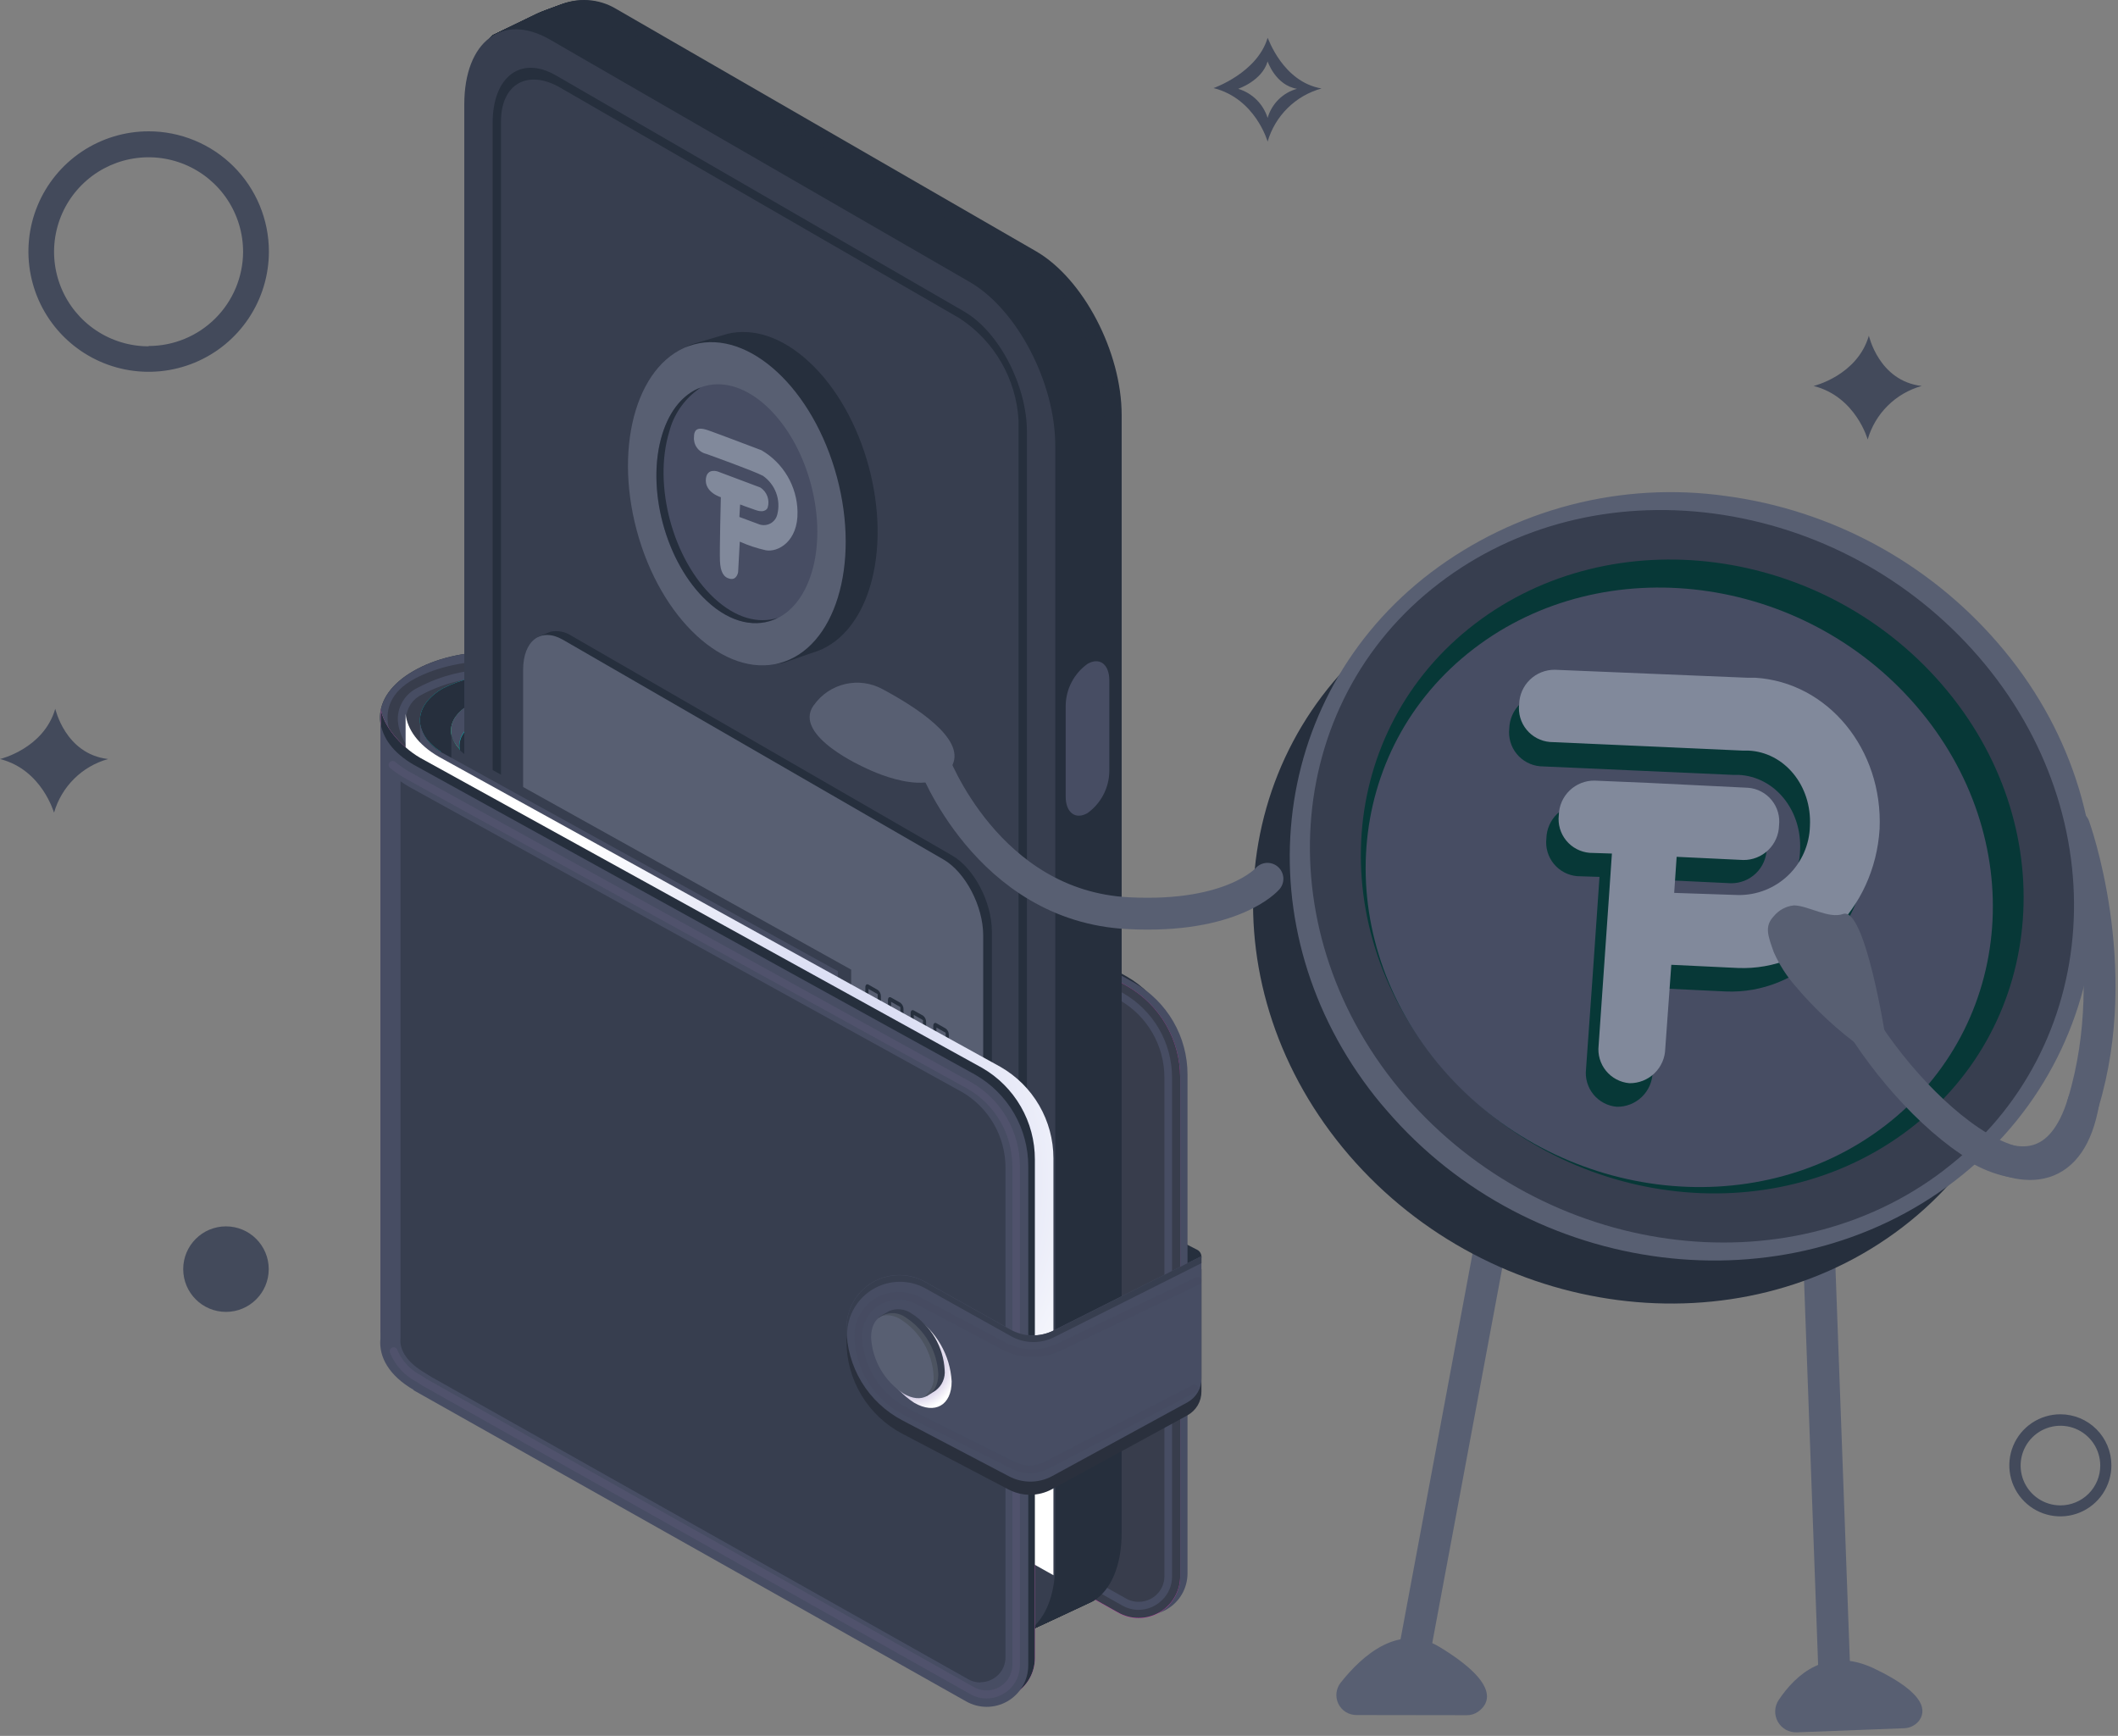 <svg width="266" height="218" viewBox="0 0 266 218" fill="none" xmlns="http://www.w3.org/2000/svg">
<rect x="0" y="0" width="266" height="218" fill="#808080" stroke="none"/>
<path d="M150.32 156.932L147.43 155.462L147.52 160.462L150.39 158.702C150.548 158.611 150.679 158.478 150.767 158.318C150.855 158.159 150.898 157.978 150.89 157.796C150.883 157.613 150.826 157.436 150.726 157.284C150.625 157.132 150.485 157.01 150.32 156.932Z" fill="#262F3D"/>
<path d="M72.31 84.292C66.65 81.032 57.51 81.012 51.89 84.292C46.46 87.422 46.36 92.442 51.47 95.722L72.31 163.052L140.31 201.292C141.104 201.75 142.004 201.991 142.92 201.991C143.836 201.991 144.736 201.75 145.53 201.292C146.323 200.834 146.982 200.175 147.44 199.381C147.899 198.588 148.14 197.688 148.14 196.772V134.112C148.138 131.781 147.522 129.492 146.355 127.475C145.188 125.458 143.51 123.784 141.49 122.622L72.31 84.292Z" fill="#262F3D"/>
<path style="mix-blend-mode:color-dodge" d="M81.11 158.182L77.78 156.182C77.525 156.038 77.284 155.871 77.06 155.682V93.192L140.06 127.792C141.026 128.352 141.828 129.155 142.386 130.122C142.944 131.089 143.238 132.185 143.24 133.302V193.032L81.11 158.182Z" fill="url(#paint0_radial_2584_14004)"/>
<path d="M72.31 84.292C66.65 81.032 57.51 81.012 51.89 84.292C46.46 87.422 46.36 92.442 51.47 95.722L72.31 163.052L141.31 202.112C142.103 202.569 143.002 202.811 143.917 202.811C144.833 202.811 145.732 202.571 146.525 202.114C147.319 201.657 147.978 201 148.437 200.208C148.896 199.416 149.138 198.517 149.14 197.602V134.932C149.14 132.601 148.525 130.311 147.358 128.294C146.19 126.276 144.511 124.603 142.49 123.442L72.31 84.292Z" fill="#474D63"/>
<path d="M72.38 85.512C66.72 82.252 57.59 82.232 51.97 85.512C46.53 88.642 48.97 95.432 54.08 98.712L72.39 164.272L140.39 202.512C141.183 202.97 142.083 203.211 143 203.211C143.916 203.211 144.816 202.97 145.609 202.512C146.403 202.054 147.062 201.395 147.52 200.602C147.978 199.808 148.22 198.908 148.22 197.992V135.332C148.22 133.001 147.605 130.711 146.438 128.694C145.27 126.677 143.591 125.003 141.57 123.842L72.38 85.512Z" fill="#CF38AC"/>
<path d="M72.38 85.512C66.72 82.252 57.74 82.182 52.03 85.262C45.88 88.592 49.11 94.852 54.22 98.132L72.39 164.242L140.39 202.482C141.183 202.94 142.083 203.181 143 203.181C143.916 203.181 144.816 202.94 145.61 202.482C146.403 202.024 147.062 201.365 147.52 200.572C147.978 199.778 148.22 198.878 148.22 197.962V135.332C148.22 133.001 147.605 130.711 146.438 128.694C145.27 126.677 143.591 125.003 141.57 123.842L72.38 85.512Z" fill="#383D4C"/>
<path d="M143 202.172C142.262 202.172 141.536 201.976 140.9 201.602L73.44 163.662C73.381 163.631 73.33 163.589 73.288 163.537C73.247 163.485 73.217 163.426 73.2 163.362L55.1 97.492L54.77 97.272C51.84 95.392 49.9 92.512 49.96 90.122C49.998 89.325 50.252 88.554 50.697 87.891C51.141 87.228 51.757 86.7 52.48 86.362C55.44 84.783 58.756 83.995 62.11 84.072C65.509 83.999 68.87 84.801 71.87 86.402L141.08 124.742C142.94 125.814 144.486 127.357 145.56 129.216C146.635 131.075 147.2 133.185 147.2 135.332V197.972C147.203 198.533 147.091 199.089 146.871 199.605C146.651 200.121 146.327 200.586 145.92 200.972C145.138 201.734 144.092 202.164 143 202.172ZM74.1 162.902L141.39 200.732C141.995 201.081 142.697 201.224 143.391 201.141C144.085 201.058 144.734 200.753 145.24 200.272C145.554 199.976 145.804 199.62 145.976 199.225C146.148 198.829 146.238 198.403 146.24 197.972V135.332C146.24 133.359 145.721 131.421 144.734 129.713C143.748 128.005 142.329 126.587 140.62 125.602L71.41 87.262C68.559 85.748 65.367 84.994 62.14 85.072C58.959 84.995 55.812 85.735 53 87.222C52.436 87.485 51.953 87.895 51.601 88.409C51.249 88.922 51.042 89.521 51 90.142C51 92.202 52.71 94.732 55.36 96.442L55.85 96.752C55.95 96.823 56.023 96.925 56.06 97.042L74.1 162.902Z" fill="#474D63"/>
<path d="M128.19 119.192L69.77 86.442C67.579 85.33 65.157 84.75 62.7 84.75C60.243 84.75 57.821 85.33 55.63 86.442C51.87 88.612 51.79 92.092 55.33 94.362L69.77 139.442L123.63 170.012L128.19 119.192Z" fill="url(#paint1_linear_2584_14004)"/>
<path d="M94.18 100.272L69.77 86.442C67.579 85.33 65.157 84.75 62.7 84.75C60.243 84.75 57.821 85.33 55.63 86.442C51.87 88.612 51.79 92.092 55.33 94.362L69.77 139.442L94.2 153.652L94.18 100.272Z" fill="#262F3D"/>
<path d="M129.4 121.912L70.46 88.482C68.682 87.582 66.718 87.113 64.725 87.113C62.732 87.113 60.768 87.582 58.99 88.482C55.93 90.242 55.87 93.072 58.74 94.912L70.46 130.672L129.23 163.742L129.4 121.912Z" fill="url(#paint2_linear_2584_14004)"/>
<path d="M96.55 103.442L70.46 88.442C68.682 87.542 66.718 87.073 64.725 87.073C62.732 87.073 60.768 87.542 58.99 88.442C55.93 90.202 55.87 93.032 58.74 94.872L70.46 130.632L96.55 145.902V103.442Z" fill="#474D63"/>
<path d="M134.77 126.972L71.15 90.472C69.416 89.591 67.499 89.133 65.555 89.133C63.611 89.133 61.694 89.591 59.96 90.472C56.96 92.192 56.96 94.952 59.72 96.752L71.16 131.642L134.6 167.792L134.77 126.972Z" fill="url(#paint3_linear_2584_14004)"/>
<path d="M96.64 105.112L71.17 90.512C69.436 89.632 67.519 89.173 65.575 89.173C63.631 89.173 61.714 89.632 59.98 90.512C56.98 92.232 56.98 94.992 59.74 96.792L71.18 131.682L96.64 146.582V105.112Z" fill="#262F3D"/>
<path d="M126.77 202.112L74.07 171.692C68.13 168.262 63.31 159.052 63.31 151.122V10.732C63.31 6.732 60 5.812 62 4.362C62.08 4.312 70.05 0.742 70.13 0.702C71.287 0.175 72.555 -0.061 73.823 0.014C75.092 0.089 76.323 0.472 77.41 1.132L130.11 31.552C136.05 34.982 140.87 44.192 140.87 52.122V192.462C140.87 196.672 139.51 199.672 137.35 201.052C137.22 201.132 128.3 205.252 128.16 205.302C126.27 205.942 129.4 203.562 126.77 202.112Z" fill="#262F3D"/>
<path d="M126.77 202.112L74.07 171.692C68.13 168.262 63.31 159.052 63.31 151.122V10.732C63.31 6.732 60 5.812 62 4.362C62.08 4.312 69.92 0.782 70 0.752C71.155 0.221 72.423 -0.019 73.692 0.055C74.962 0.128 76.194 0.511 77.28 1.172L129.98 31.602C135.92 35.032 140.74 44.242 140.74 52.172V192.512C140.74 196.722 139.38 199.722 137.22 201.092C137.09 201.182 128.3 205.252 128.16 205.302C126.27 205.942 129.4 203.562 126.77 202.112Z" fill="#262F3D"/>
<path d="M126.77 202.112L74.07 171.692C68.13 168.262 63.31 159.052 63.31 151.122V10.732C63.31 6.732 60 5.812 62 4.362C62.08 4.312 69.79 0.832 69.87 0.802C71.025 0.271 72.293 0.031 73.562 0.105C74.832 0.178 76.064 0.561 77.15 1.222L129.85 31.652C135.79 35.082 140.61 44.292 140.61 52.212V192.552C140.61 196.772 139.25 199.772 137.09 201.142C136.96 201.222 128.3 205.252 128.16 205.302C126.27 205.942 129.4 203.562 126.77 202.112Z" fill="#262F3D"/>
<path d="M126.77 202.112L74.07 171.692C68.13 168.262 63.31 159.052 63.31 151.122V10.732C63.31 6.732 60 5.812 62 4.362C62.08 4.312 69.66 0.882 69.74 0.852C70.895 0.321 72.163 0.082 73.432 0.155C74.702 0.228 75.934 0.612 77.02 1.272L129.77 31.702C135.71 35.132 140.53 44.342 140.53 52.262V192.602C140.53 196.812 139.17 199.822 137.01 201.192C136.88 201.272 128.35 205.252 128.21 205.302C126.27 205.942 129.4 203.562 126.77 202.112Z" fill="#262F3D"/>
<path d="M126.77 202.112L74.07 171.692C68.13 168.262 63.31 159.052 63.31 151.122V10.732C63.31 6.732 60 5.812 62 4.362C62.08 4.312 69.53 0.932 69.61 0.902C70.765 0.371 72.033 0.132 73.302 0.205C74.572 0.278 75.804 0.662 76.89 1.322L129.59 31.742C135.53 35.182 140.35 44.382 140.35 52.312V192.652C140.35 196.862 138.99 199.862 136.83 201.242C136.7 201.322 128.3 205.242 128.16 205.302C126.27 205.942 129.4 203.562 126.77 202.112Z" fill="#262F3D"/>
<path d="M126.77 202.112L74.07 171.692C68.13 168.262 63.31 159.052 63.31 151.122V10.732C63.31 6.732 60 5.812 62 4.362C62.08 4.312 69.4 0.982 69.48 0.942C70.637 0.415 71.905 0.179 73.174 0.254C74.442 0.329 75.674 0.712 76.76 1.372L129.46 31.792C135.4 35.222 140.22 44.432 140.22 52.362V192.702C140.22 196.912 138.86 199.912 136.7 201.292C136.57 201.372 128.3 205.292 128.16 205.292C126.27 205.942 129.4 203.562 126.77 202.112Z" fill="#262F3D"/>
<path d="M126.77 202.112L74.07 171.692C68.13 168.262 63.31 159.052 63.31 151.122V10.732C63.31 6.732 60 5.812 62 4.362C62.08 4.312 69.27 1.032 69.35 0.992C70.506 0.462 71.774 0.225 73.044 0.3C74.313 0.375 75.544 0.76 76.63 1.422L129.33 31.842C135.27 35.272 140.09 44.482 140.09 52.412V192.752C140.09 196.962 138.73 199.962 136.57 201.342C136.44 201.422 128.3 205.252 128.16 205.342C126.27 205.942 129.4 203.562 126.77 202.112Z" fill="#262F3D"/>
<path d="M126.77 202.112L74.07 171.692C68.13 168.262 63.31 159.052 63.31 151.122V10.732C63.31 6.732 60 5.812 62 4.362C62.08 4.312 69.14 1.072 69.22 1.042C70.375 0.511 71.643 0.271 72.912 0.345C74.182 0.418 75.414 0.801 76.5 1.462L129.2 31.892C135.14 35.322 139.96 44.532 139.96 52.452V192.802C139.96 197.012 138.6 200.012 136.44 201.382C136.31 201.462 128.3 205.252 128.16 205.302C126.27 205.942 129.4 203.562 126.77 202.112Z" fill="#262F3D"/>
<path d="M126.77 202.112L74.07 171.692C68.13 168.262 63.31 159.052 63.31 151.122V10.732C63.31 6.732 60 5.812 62 4.362C62.08 4.312 69 1.122 69.09 1.092C70.245 0.561 71.513 0.322 72.782 0.395C74.052 0.468 75.284 0.852 76.37 1.512L129.07 31.942C135.01 35.372 139.83 44.582 139.83 52.502V192.842C139.83 197.052 138.47 200.062 136.31 201.432C136.18 201.512 128.31 205.252 128.16 205.302C126.27 205.942 129.4 203.562 126.77 202.112Z" fill="#262F3D"/>
<path d="M126.77 202.112L74.07 171.692C68.13 168.262 63.31 159.052 63.31 151.122V10.732C63.31 6.732 60 5.812 62 4.362C62.08 4.312 68.88 1.172 69 1.142C70.155 0.611 71.423 0.372 72.692 0.445C73.962 0.518 75.194 0.902 76.28 1.562L128.98 31.992C134.92 35.422 139.74 44.622 139.74 52.552V192.892C139.74 197.102 138.38 200.112 136.22 201.482C136.09 201.562 128.34 205.252 128.22 205.302C126.27 205.942 129.4 203.562 126.77 202.112Z" fill="#262F3D"/>
<path d="M126.77 202.112L74.07 171.692C68.13 168.262 63.31 159.052 63.31 151.122V10.732C63.31 6.732 60 5.812 62 4.362C62.08 4.312 68.75 1.222 68.83 1.182C69.987 0.655 71.255 0.419 72.523 0.494C73.792 0.568 75.023 0.952 76.11 1.612L128.81 32.032C134.76 35.472 139.57 44.672 139.57 52.602V192.942C139.57 197.152 138.21 200.152 136.05 201.532C135.92 201.612 128.3 205.252 128.16 205.302C126.27 205.942 129.4 203.562 126.77 202.112Z" fill="#262F3D"/>
<path d="M126.77 202.112L74.07 171.692C68.13 168.262 63.31 159.052 63.31 151.122V10.732C63.31 6.732 60 5.812 62 4.362C62.08 4.312 68.62 1.272 68.71 1.232C69.864 0.702 71.131 0.465 72.399 0.54C73.666 0.615 74.896 1 75.98 1.662L128.71 32.112C134.66 35.542 139.47 44.752 139.47 52.682V192.992C139.47 197.202 138.11 200.202 135.95 201.582C135.82 201.662 128.33 205.252 128.19 205.302C126.27 205.942 129.4 203.562 126.77 202.112Z" fill="#262F3D"/>
<path d="M126.77 202.112L74.07 171.692C68.13 168.262 63.31 159.052 63.31 151.122V10.732C63.31 6.732 60 5.812 62 4.362C62.08 4.312 68.49 1.312 68.58 1.282C69.734 0.751 71 0.511 72.267 0.585C73.535 0.658 74.766 1.042 75.85 1.702L128.58 32.112C134.53 35.542 139.34 44.752 139.34 52.672V193.042C139.34 197.252 137.98 200.252 135.82 201.622C135.69 201.712 128.33 205.252 128.19 205.302C126.27 205.942 129.4 203.562 126.77 202.112Z" fill="#262F3D"/>
<path d="M126.77 202.112L74.07 171.692C68.13 168.262 63.31 159.052 63.31 151.122V10.732C63.31 6.732 60 5.812 62 4.362C62.08 4.312 68.36 1.362 68.45 1.362C69.604 0.831 70.87 0.592 72.138 0.665C73.405 0.738 74.635 1.122 75.72 1.782L128.42 32.212C134.37 35.642 139.18 44.852 139.18 52.772V193.112C139.18 197.332 137.82 200.332 135.66 201.702C135.53 201.782 128.3 205.282 128.16 205.332C126.27 205.942 129.4 203.562 126.77 202.112Z" fill="#262F3D"/>
<path d="M126.77 202.112L74.07 171.692C68.13 168.262 63.31 159.052 63.31 151.122V10.732C63.31 6.732 60 5.812 62 4.362C62.08 4.312 68.23 1.412 68.32 1.362C69.474 0.831 70.74 0.592 72.007 0.665C73.275 0.738 74.505 1.122 75.59 1.782L128.29 32.212C134.24 35.642 139.05 44.852 139.05 52.772V193.112C139.05 197.322 137.69 200.332 135.53 201.702C135.4 201.782 128.3 205.232 128.16 205.282C126.27 205.942 129.4 203.562 126.77 202.112Z" fill="#262F3D"/>
<path d="M126.77 202.112L74.07 171.692C68.13 168.262 63.31 159.052 63.31 151.122V10.732C63.31 6.732 60 5.812 62 4.362C62.08 4.312 68.1 1.462 68.19 1.422C69.345 0.895 70.611 0.659 71.879 0.734C73.146 0.808 74.375 1.192 75.46 1.852L128.16 32.272C134.11 35.712 138.92 44.912 138.92 52.842V193.182C138.92 197.392 137.56 200.392 135.4 201.772C135.27 201.852 128.3 205.252 128.16 205.302C126.27 205.942 129.4 203.562 126.77 202.112Z" fill="#262F3D"/>
<path d="M126.77 202.112L74.07 171.692C68.13 168.262 63.31 159.052 63.31 151.122V10.732C63.31 6.732 60 5.812 62 4.362C62.08 4.312 68 1.512 68.06 1.472C69.215 0.945 70.481 0.709 71.749 0.784C73.016 0.859 74.245 1.242 75.33 1.902L128.03 32.322C133.98 35.752 138.79 44.962 138.79 52.892V193.232C138.79 197.442 137.43 200.442 135.27 201.822C135.14 201.902 128.27 205.252 128.16 205.302C126.27 205.942 129.4 203.562 126.77 202.112Z" fill="#262F3D"/>
<path d="M126.77 202.112L74.07 171.692C68.13 168.262 63.31 159.052 63.31 151.122V10.732C63.31 6.732 60 5.812 62 4.362C62.08 4.312 67.84 1.552 67.93 1.522C69.084 0.99 70.351 0.75 71.619 0.825C72.887 0.9 74.117 1.287 75.2 1.952L127.9 32.372C133.85 35.802 138.66 45.012 138.66 52.942V193.282C138.66 197.492 137.3 200.492 135.14 201.862C135.01 201.952 128.3 205.252 128.14 205.302C126.27 205.942 129.4 203.562 126.77 202.112Z" fill="#262F3D"/>
<path d="M126.77 202.112L74.07 171.692C68.13 168.262 63.31 159.052 63.31 151.122V10.732C63.31 6.732 60 5.812 62 4.362C62.08 4.312 67.71 1.602 67.8 1.572C68.954 1.041 70.22 0.801 71.487 0.875C72.755 0.948 73.986 1.332 75.07 1.992L127.77 32.422C133.77 35.852 138.53 45.062 138.53 52.982V193.332C138.53 197.542 137.17 200.542 135.01 201.912C134.88 201.992 128.3 205.252 128.16 205.302C126.27 205.942 129.4 203.562 126.77 202.112Z" fill="#262F3D"/>
<path d="M126.77 202.112L74.07 171.692C68.13 168.262 63.31 159.052 63.31 151.122V10.732C63.31 6.732 60 5.812 62 4.362C62.08 4.312 67.58 1.652 67.67 1.622C68.824 1.091 70.09 0.852 71.358 0.925C72.625 0.998 73.856 1.382 74.94 2.042L127.64 32.472C133.64 35.902 138.4 45.112 138.4 53.032V193.372C138.4 197.582 137.04 200.592 134.88 201.962C134.75 202.042 128.3 205.252 128.16 205.302C126.27 205.942 129.4 203.562 126.77 202.112Z" fill="#262F3D"/>
<path d="M126.77 202.112L74.07 171.692C68.13 168.262 63.31 159.052 63.31 151.122V10.732C63.31 6.732 60 5.812 62 4.362C62.08 4.312 67.45 1.702 67.54 1.672C68.694 1.141 69.96 0.901 71.228 0.975C72.495 1.048 73.725 1.431 74.81 2.092L127.51 32.512C133.51 35.952 138.27 45.152 138.27 53.082V193.422C138.27 197.632 136.91 200.632 134.75 202.012C134.62 202.092 128.3 205.252 128.16 205.302C126.27 205.942 129.4 203.562 126.77 202.112Z" fill="#262F3D"/>
<path d="M126.77 202.112L74.07 171.692C68.13 168.262 63.31 159.052 63.31 151.122V10.732C63.31 6.732 60 5.812 62 4.362C62.08 4.312 67.32 1.752 67.41 1.712C68.565 1.185 69.831 0.949 71.099 1.024C72.366 1.099 73.595 1.482 74.68 2.142L127.38 32.562C133.33 36.002 138.15 45.202 138.15 53.132V193.472C138.15 197.682 136.78 200.682 134.62 202.062C134.49 202.142 128.3 205.252 128.16 205.302C126.27 205.942 129.4 203.562 126.77 202.112Z" fill="#262F3D"/>
<path d="M121.77 204.442L69.07 174.022C63.13 170.592 58.31 161.382 58.31 153.452V13.112C58.31 5.182 63.13 1.542 69.07 4.972L121.77 35.402C127.72 38.832 132.53 48.042 132.53 55.962V196.312C132.53 204.232 127.77 207.872 121.77 204.442Z" fill="#373E4F"/>
<path d="M126.04 204.672C124.714 204.621 123.425 204.225 122.3 203.522L69.61 173.112C63.97 169.862 59.38 161.052 59.38 153.472V13.112C59.38 8.032 61.51 4.752 64.8 4.752C66.126 4.797 67.417 5.194 68.54 5.902L121.24 36.322C126.88 39.582 131.47 48.392 131.47 55.962V196.312C131.47 201.392 129.34 204.672 126.04 204.672Z" fill="#373E4F"/>
<path d="M61.87 155.242V15.442C61.87 9.622 65.41 6.952 69.77 9.442L121.07 39.112C125.43 41.622 128.97 48.382 128.97 54.202V194.002C128.97 199.812 125.43 202.492 121.07 200.002L69.77 170.332C65.41 167.812 61.87 161.112 61.87 155.242Z" fill="#262F3D"/>
<path d="M70.37 11.012C66.26 8.642 62.92 10.542 62.92 15.262V156.632C63.065 159.207 63.815 161.712 65.109 163.943C66.403 166.174 68.206 168.068 70.37 169.472L120.48 198.402C124.59 200.782 127.92 198.882 127.92 194.162V52.782C127.776 50.209 127.027 47.706 125.734 45.477C124.441 43.248 122.641 41.355 120.48 39.952L70.37 11.012Z" fill="#373E4F"/>
<path d="M136.58 102.112C135.07 102.982 133.84 102.052 133.84 100.042V88.602C133.855 87.576 134.111 86.569 134.587 85.661C135.063 84.752 135.746 83.968 136.58 83.372C138.09 82.492 139.32 83.422 139.32 85.442V96.862C139.305 97.89 139.05 98.901 138.574 99.812C138.098 100.724 137.415 101.512 136.58 102.112Z" fill="#474D63"/>
<path d="M109.24 73.762C107.87 78.222 105.24 81.012 102.15 81.942C102.06 81.942 98.66 83.172 98.56 83.192C95.36 84.032 98.14 81.122 94.66 77.892C87.66 71.392 84.25 58.722 87.05 49.592C88.44 45.072 84.05 44.032 87.2 43.142L91.33 41.932C94.51 41.152 98.19 42.262 101.63 45.462C108.64 51.962 112.04 64.632 109.24 73.762Z" fill="#262F3D"/>
<path d="M97.927 83.271C104.865 81.403 108.077 70.931 105.102 59.881C102.127 48.831 94.091 41.388 87.152 43.256C80.214 45.124 77.002 55.596 79.977 66.646C82.952 77.696 90.989 85.139 97.927 83.271Z" fill="#585F72"/>
<path d="M96.523 78.057C101.653 76.675 104.028 68.932 101.829 60.762C99.629 52.592 93.686 47.089 88.556 48.471C83.426 49.852 81.05 57.595 83.25 65.765C85.45 73.935 91.392 79.438 96.523 78.057Z" fill="#474D63"/>
<path d="M89.69 75.112C84.51 70.302 81.99 60.932 84.06 54.182C84.601 52.122 85.82 50.304 87.52 49.022L87.98 48.672C85.87 49.472 84.12 51.462 83.17 54.562C81.09 61.312 83.61 70.682 88.79 75.482C91.79 78.302 95.09 78.912 97.7 77.582C95.26 78.382 92.38 77.622 89.69 75.112Z" fill="#262F3D"/>
<path d="M119.57 107.432L71.77 79.842C71.381 79.584 70.944 79.407 70.486 79.321C70.027 79.236 69.556 79.242 69.1 79.342L67.58 79.972L67.81 80.172C67.084 81.17 66.73 82.39 66.81 83.622V114.942C66.81 118.622 69.05 122.892 71.81 124.482L119.57 152.112C120.133 152.457 120.771 152.66 121.43 152.702L121.69 152.882L122.22 152.622C123.8 151.842 124.57 150.722 124.57 148.342V116.972C124.57 113.292 122.33 109.022 119.57 107.432Z" fill="#262F3D"/>
<path d="M118.48 152.552L70.7 124.962C67.94 123.372 65.7 119.102 65.7 115.422V84.112C65.7 80.442 67.94 78.752 70.7 80.342L118.48 107.932C121.24 109.522 123.48 113.792 123.48 117.472V148.792C123.47 152.452 121.24 154.112 118.48 152.552Z" fill="#585F72"/>
<path d="M110.23 124.312C110.349 124.401 110.447 124.515 110.516 124.647C110.585 124.778 110.624 124.923 110.63 125.072V128.202C110.63 128.502 110.46 128.642 110.23 128.512L109.07 127.852C108.949 127.765 108.851 127.651 108.783 127.519C108.715 127.387 108.68 127.24 108.68 127.092V123.972C108.68 123.672 108.86 123.532 109.07 123.652L110.23 124.312ZM110.23 127.972V124.852L109.07 124.192V127.312L110.23 127.972Z" fill="#262F3D"/>
<path d="M113.08 125.932C113.197 126.022 113.293 126.137 113.36 126.268C113.428 126.399 113.465 126.544 113.47 126.692V129.812C113.47 130.122 113.3 130.262 113.08 130.132L111.91 129.472C111.79 129.385 111.691 129.271 111.624 129.139C111.556 129.007 111.52 128.86 111.52 128.712V125.582C111.52 125.282 111.7 125.142 111.91 125.272L113.08 125.932ZM113.08 129.592V126.472L111.91 125.812V128.932L113.08 129.592Z" fill="#262F3D"/>
<path d="M115.92 127.542C116.038 127.633 116.135 127.749 116.202 127.882C116.27 128.016 116.307 128.162 116.31 128.312V131.432C116.31 131.732 116.14 131.882 115.92 131.752L114.77 131.112C114.646 131.025 114.546 130.91 114.476 130.776C114.406 130.642 114.37 130.493 114.37 130.342V127.222C114.37 126.922 114.55 126.782 114.77 126.902L115.92 127.542ZM115.92 131.212V128.112L114.76 127.452V130.582L115.92 131.212Z" fill="#262F3D"/>
<path d="M118.77 129.162C118.89 129.249 118.989 129.363 119.056 129.495C119.124 129.627 119.16 129.773 119.16 129.922V133.052C119.16 133.352 118.99 133.492 118.77 133.362L117.61 132.702C117.486 132.618 117.384 132.505 117.315 132.372C117.245 132.239 117.209 132.092 117.21 131.942V128.822C117.21 128.522 117.39 128.382 117.61 128.502L118.77 129.162ZM118.77 132.822V129.702L117.61 129.042V132.162L118.77 132.822Z" fill="#262F3D"/>
<path d="M97.18 116.852C97.3 116.942 97.398 117.058 97.468 117.191C97.537 117.324 97.575 117.472 97.58 117.622V120.742C97.58 121.042 97.41 121.182 97.18 121.052L96.02 120.392C95.899 120.305 95.8 120.191 95.733 120.059C95.665 119.927 95.629 119.78 95.63 119.632V116.512C95.63 116.212 95.8 116.072 96.02 116.192L97.18 116.852ZM97.18 120.512V117.392L96.02 116.732V119.852L97.18 120.512Z" fill="#AFB6E5"/>
<path d="M100.02 118.472C100.139 118.561 100.236 118.675 100.305 118.807C100.375 118.938 100.414 119.083 100.42 119.232V122.362C100.42 122.662 100.25 122.802 100.02 122.672L98.86 122.012C98.739 121.925 98.641 121.811 98.573 121.679C98.506 121.547 98.47 121.4 98.47 121.252V118.112C98.47 117.822 98.65 117.672 98.86 117.802L100.02 118.472ZM100.02 122.132V119.012L98.86 118.352V121.472L100.02 122.132Z" fill="#AFB6E5"/>
<path d="M102.87 120.112C102.988 120.203 103.085 120.319 103.152 120.453C103.22 120.586 103.257 120.732 103.26 120.882V124.002C103.26 124.302 103.09 124.452 102.87 124.322L101.71 123.662C101.586 123.576 101.484 123.46 101.415 123.326C101.345 123.192 101.309 123.043 101.31 122.892V119.772C101.31 119.472 101.49 119.332 101.71 119.452L102.87 120.112ZM102.87 123.782V120.652L101.71 119.992V123.112L102.87 123.782Z" fill="#AFB6E5"/>
<path d="M105.71 121.702C105.832 121.79 105.931 121.905 105.999 122.039C106.066 122.173 106.101 122.321 106.1 122.472V125.592C106.1 125.892 105.93 126.032 105.71 125.902L104.55 125.242C104.426 125.158 104.324 125.044 104.255 124.912C104.185 124.779 104.149 124.631 104.15 124.482V121.362C104.15 121.062 104.33 120.922 104.55 121.042L105.71 121.702ZM105.71 125.362V122.242L104.55 121.582V124.702L105.71 125.362Z" fill="#AFB6E5"/>
<path d="M84.07 109.402C84.19 109.489 84.288 109.603 84.356 109.735C84.424 109.867 84.459 110.013 84.46 110.162V113.292C84.46 113.592 84.29 113.732 84.07 113.602L82.91 112.942C82.786 112.858 82.684 112.744 82.615 112.612C82.545 112.479 82.509 112.331 82.51 112.182V109.112C82.51 108.812 82.69 108.672 82.91 108.792L84.07 109.402ZM84.07 113.062V109.942L82.91 109.282V112.402L84.07 113.062Z" fill="#AFB6E5"/>
<path d="M86.91 111.022C87.033 111.107 87.133 111.221 87.203 111.353C87.272 111.485 87.309 111.632 87.31 111.782V114.902C87.31 115.212 87.14 115.352 86.91 115.222L85.75 114.562C85.629 114.475 85.531 114.361 85.464 114.229C85.396 114.097 85.36 113.95 85.36 113.802V110.672C85.36 110.372 85.53 110.232 85.75 110.362L86.91 111.022ZM86.91 114.682V111.562L85.75 110.902V114.022L86.91 114.682Z" fill="#AFB6E5"/>
<path d="M89.77 112.632C89.89 112.722 89.988 112.838 90.058 112.971C90.127 113.104 90.165 113.252 90.17 113.402V116.522C90.17 116.822 90 116.962 89.77 116.842L88.61 116.182C88.491 116.091 88.395 115.974 88.327 115.841C88.26 115.708 88.223 115.561 88.22 115.412V112.292C88.22 111.992 88.4 111.852 88.61 111.972L89.77 112.632ZM89.77 116.302V113.172L88.61 112.512V115.642L89.77 116.302Z" fill="#AFB6E5"/>
<path d="M92.6 114.252C92.717 114.342 92.813 114.457 92.88 114.588C92.948 114.719 92.985 114.864 92.99 115.012V118.112C92.99 118.412 92.82 118.552 92.6 118.422L91.44 117.762C91.316 117.678 91.215 117.564 91.145 117.432C91.075 117.299 91.039 117.152 91.04 117.002V113.912C91.04 113.612 91.22 113.472 91.44 113.592L92.6 114.252ZM92.6 117.912V114.792L91.44 114.132V117.252L92.6 117.912Z" fill="#AFB6E5"/>
<path d="M71.17 102.042C71.29 102.132 71.389 102.248 71.458 102.381C71.527 102.514 71.566 102.662 71.57 102.812V105.932C71.57 106.232 71.4 106.372 71.17 106.252L70.01 105.592C69.892 105.501 69.795 105.384 69.728 105.251C69.66 105.118 69.624 104.971 69.62 104.822V101.702C69.62 101.402 69.79 101.262 70.01 101.382L71.17 102.042ZM71.17 105.702V102.582L70.01 101.922V105.042L71.17 105.702Z" fill="#AFB6E5"/>
<path d="M74.01 103.662C74.129 103.751 74.227 103.865 74.296 103.997C74.365 104.128 74.404 104.273 74.41 104.422V107.552C74.41 107.852 74.24 107.992 74.01 107.862L72.85 107.202C72.73 107.115 72.631 107.001 72.564 106.869C72.496 106.737 72.46 106.59 72.46 106.442V103.312C72.46 103.022 72.64 102.872 72.85 103.002L74.01 103.662ZM74.01 107.322V104.202L72.85 103.542V106.662L74.01 107.322Z" fill="#AFB6E5"/>
<path d="M76.86 105.272C76.978 105.363 77.075 105.479 77.142 105.612C77.21 105.746 77.246 105.892 77.25 106.042V109.162C77.25 109.462 77.08 109.612 76.86 109.482L75.7 108.822C75.576 108.736 75.474 108.62 75.404 108.486C75.335 108.352 75.299 108.203 75.3 108.052V104.932C75.3 104.632 75.48 104.492 75.7 104.612L76.86 105.272ZM76.86 108.942V105.812L75.7 105.152V108.282L76.86 108.942Z" fill="#AFB6E5"/>
<path d="M79.7 106.892C79.822 106.98 79.921 107.095 79.989 107.229C80.057 107.363 80.091 107.512 80.09 107.662V110.782C80.09 111.082 79.92 111.222 79.7 111.102L78.54 110.432C78.416 110.348 78.315 110.235 78.245 110.102C78.175 109.969 78.139 109.822 78.14 109.672V106.552C78.14 106.252 78.32 106.112 78.54 106.232L79.7 106.892ZM79.7 110.552V107.432L78.54 106.772V109.892L79.7 110.552Z" fill="#AFB6E5"/>
<path d="M83.86 122.552L69.92 114.502V111.552L83.86 119.602V122.552Z" fill="#4129AC"/>
<path d="M95.4 129.212L87.11 124.422V121.482L95.4 126.272V129.212Z" fill="#4129AC"/>
<path d="M52.77 95.172C50.18 93.672 48.04 90.932 47.83 88.982V166.412C47.58 168.712 49.72 171.872 52.77 173.642V173.692L122.14 212.752C122.933 213.21 123.833 213.451 124.75 213.451C125.666 213.451 126.566 213.21 127.36 212.752C128.153 212.294 128.812 211.635 129.27 210.841C129.728 210.048 129.97 209.148 129.97 208.232V145.602C129.975 143.273 129.366 140.985 128.203 138.967C127.041 136.95 125.367 135.275 123.35 134.112L52.77 95.172Z" fill="#F36DD4"/>
<path d="M106.9 164.232V121.772L59.01 95.112C58.412 94.832 57.889 94.414 57.483 93.892C57.078 93.371 56.803 92.761 56.68 92.112V133.552C56.54 134.852 57.3 136.172 59.01 137.162L106.9 164.232Z" fill="#373E4F"/>
<path d="M105.23 175.322V121.962L55.63 94.582C54.89 94.231 54.243 93.711 53.742 93.062C53.242 92.414 52.902 91.657 52.75 90.852V142.942C52.58 144.542 53.52 146.172 55.63 147.392L105.23 175.322Z" fill="#474D63"/>
<path style="mix-blend-mode:multiply" d="M125.65 133.982L55.1 95.032C52.51 93.532 51.16 91.602 50.94 89.652V97.502C51.14 97.642 51.33 97.792 51.54 97.922L72.39 164.242L132.3 197.822V145.462C132.299 143.132 131.684 140.844 130.517 138.829C129.349 136.813 127.67 135.141 125.65 133.982Z" fill="url(#paint4_radial_2584_14004)"/>
<path d="M52.77 95.172C50.18 93.672 48.04 90.932 47.83 88.982V166.412C47.58 168.712 49.72 171.872 52.77 173.642V173.692L122.14 212.752C122.933 213.21 123.833 213.451 124.75 213.451C125.666 213.451 126.566 213.21 127.36 212.752C128.153 212.294 128.812 211.635 129.27 210.841C129.728 210.048 129.97 209.148 129.97 208.232V145.602C129.975 143.273 129.366 140.985 128.203 138.967C127.041 136.95 125.367 135.275 123.35 134.112L52.77 95.172Z" fill="#262F3D"/>
<path d="M51.94 96.032C49.35 94.532 48 92.602 47.78 90.642V168.112C47.54 170.422 48.89 172.772 51.94 174.542V174.592L121.31 213.652C122.104 214.11 123.004 214.351 123.92 214.351C124.836 214.351 125.736 214.11 126.53 213.652C127.323 213.194 127.982 212.535 128.44 211.742C128.899 210.948 129.14 210.048 129.14 209.132V146.462C129.141 144.131 128.527 141.841 127.359 139.823C126.192 137.806 124.512 136.132 122.49 134.972L51.94 96.032Z" fill="#474D63"/>
<g style="mix-blend-mode:multiply" opacity="0.3">
<g style="mix-blend-mode:multiply" opacity="0.3">
<path d="M123.92 213.302C123.182 213.302 122.457 213.106 121.82 212.732L53.07 174.022L52.43 173.602C50.877 172.826 49.655 171.516 48.99 169.912C48.96 169.848 48.943 169.779 48.941 169.708C48.94 169.637 48.953 169.567 48.98 169.502C49.008 169.437 49.048 169.378 49.1 169.33C49.152 169.282 49.213 169.245 49.28 169.222C49.347 169.2 49.418 169.191 49.488 169.198C49.559 169.205 49.627 169.226 49.688 169.261C49.749 169.296 49.803 169.343 49.845 169.4C49.886 169.457 49.916 169.523 49.93 169.592C50.521 170.969 51.585 172.09 52.93 172.752L53.56 173.172L122.29 211.862C122.897 212.209 123.599 212.351 124.293 212.266C124.987 212.182 125.635 211.875 126.14 211.392C126.455 211.097 126.706 210.741 126.878 210.345C127.05 209.95 127.139 209.523 127.14 209.092V146.462C127.14 144.489 126.621 142.551 125.635 140.843C124.648 139.135 123.229 137.717 121.52 136.732L50.95 97.782C50.245 97.384 49.576 96.926 48.95 96.412C48.866 96.322 48.817 96.205 48.814 96.082C48.81 95.96 48.852 95.84 48.931 95.746C49.01 95.652 49.121 95.591 49.243 95.573C49.364 95.556 49.488 95.584 49.59 95.652C50.156 96.123 50.762 96.544 51.4 96.912L121.97 135.912C123.831 136.983 125.377 138.526 126.452 140.385C127.526 142.244 128.091 144.354 128.09 146.502V209.112C128.092 209.672 127.98 210.226 127.762 210.742C127.544 211.257 127.223 211.723 126.82 212.112C126.039 212.862 125.003 213.287 123.92 213.302Z" fill="#B086CC"/>
</g>
</g>
<path d="M123.13 211.292C122.578 211.292 122.035 211.144 121.56 210.862L54.16 172.912L53.4 172.432C51.24 171.182 50.13 169.622 50.3 168.052V98.112C50.654 98.368 51.021 98.605 51.4 98.822L120.77 137.112C122.446 138.077 123.838 139.467 124.806 141.142C125.773 142.817 126.282 144.718 126.28 146.652V208.112C126.284 208.533 126.202 208.951 126.039 209.34C125.876 209.729 125.634 210.08 125.33 210.372C124.737 210.939 123.95 211.257 123.13 211.262V211.292Z" fill="#373E4F"/>
<path d="M106.31 168.402C106.31 167.246 106.612 166.111 107.186 165.108C107.76 164.105 108.586 163.27 109.583 162.685C110.579 162.1 111.711 161.785 112.867 161.772C114.022 161.759 115.161 162.049 116.17 162.612L126.9 168.612C127.723 169.068 128.645 169.318 129.585 169.339C130.526 169.36 131.458 169.151 132.3 168.732L150.89 159.392V174.742C150.895 175.354 150.734 175.957 150.424 176.485C150.114 177.013 149.667 177.447 149.13 177.742L132.13 187.012C131.296 187.468 130.362 187.711 129.411 187.72C128.461 187.728 127.523 187.502 126.68 187.062L113.34 180.062C111.212 178.949 109.431 177.273 108.191 175.217C106.952 173.161 106.301 170.803 106.31 168.402Z" fill="#2A303D"/>
<path d="M106.31 166.752C106.31 165.596 106.612 164.461 107.186 163.458C107.76 162.455 108.586 161.62 109.583 161.035C110.579 160.449 111.711 160.135 112.867 160.122C114.022 160.109 115.161 160.399 116.17 160.962L126.9 166.962C127.722 167.42 128.643 167.671 129.584 167.694C130.525 167.716 131.457 167.51 132.3 167.092L150.89 157.752V173.112C150.895 173.724 150.734 174.326 150.424 174.855C150.114 175.383 149.667 175.817 149.13 176.112L132.13 185.382C131.292 185.832 130.356 186.068 129.405 186.068C128.454 186.068 127.518 185.832 126.68 185.382L113.34 178.382C111.217 177.271 109.439 175.6 108.199 173.55C106.96 171.499 106.306 169.148 106.31 166.752Z" fill="#474D63"/>
<path d="M129.35 184.012C128.745 184.016 128.146 183.883 127.6 183.622L114.27 177.232C112.523 176.456 111.036 175.196 109.983 173.601C108.93 172.006 108.357 170.143 108.33 168.232C108.392 167.064 108.912 165.967 109.776 165.179C110.641 164.391 111.781 163.975 112.95 164.022C113.726 164.02 114.491 164.205 115.18 164.562L125.92 170.112C127.098 170.709 128.4 171.021 129.72 171.022C130.921 171.024 132.109 170.764 133.2 170.262L148.87 163.092V174.092C148.865 174.322 148.796 174.546 148.671 174.738C148.545 174.931 148.368 175.085 148.16 175.182L131.16 183.642C130.593 183.902 129.974 184.028 129.35 184.012Z" fill="#474D63"/>
<g style="mix-blend-mode:multiply" opacity="0.3">
<g style="mix-blend-mode:multiply" opacity="0.3">
<path d="M129.35 185.022C128.586 185.022 127.833 184.844 127.15 184.502L113.77 177.832C111.842 176.904 110.214 175.455 109.068 173.649C107.923 171.842 107.307 169.751 107.29 167.612C107.329 166.156 107.942 164.776 108.995 163.77C110.047 162.764 111.454 162.215 112.91 162.242C113.857 162.24 114.789 162.478 115.62 162.932L126.36 168.632C127.341 169.135 128.423 169.409 129.525 169.432C130.627 169.454 131.72 169.225 132.72 168.762L150.21 160.412C150.328 160.355 150.464 160.347 150.588 160.39C150.711 160.433 150.813 160.524 150.87 160.642C150.927 160.76 150.935 160.896 150.892 161.019C150.849 161.143 150.758 161.245 150.64 161.302L133.15 169.662C132.008 170.189 130.76 170.449 129.502 170.421C128.243 170.394 127.008 170.079 125.89 169.502L115.16 163.812C114.469 163.438 113.696 163.242 112.91 163.242C111.718 163.212 110.562 163.655 109.695 164.473C108.828 165.292 108.319 166.42 108.28 167.612C108.3 169.565 108.865 171.474 109.913 173.123C110.961 174.772 112.45 176.095 114.21 176.942L127.55 183.612C128.104 183.888 128.716 184.032 129.335 184.032C129.955 184.032 130.566 183.888 131.12 183.612L149.78 173.932C149.897 173.872 150.033 173.86 150.158 173.899C150.283 173.939 150.388 174.026 150.45 174.142C150.508 174.259 150.518 174.394 150.479 174.519C150.44 174.643 150.354 174.748 150.24 174.812L131.58 184.492C130.888 184.839 130.124 185.02 129.35 185.022Z" fill="#373E4F"/>
</g>
</g>
<path d="M106.39 167.602C106.39 166.446 106.692 165.311 107.266 164.308C107.84 163.305 108.666 162.47 109.663 161.885C110.659 161.299 111.791 160.985 112.947 160.972C114.102 160.959 115.241 161.249 116.25 161.812L126.99 167.812C127.811 168.268 128.731 168.518 129.67 168.539C130.609 168.56 131.539 168.351 132.38 167.932L150.89 158.632V157.752L132.3 167.112C131.457 167.53 130.525 167.736 129.584 167.714C128.643 167.691 127.722 167.44 126.9 166.982L116.17 160.982C115.161 160.419 114.022 160.129 112.867 160.142C111.711 160.155 110.579 160.469 109.583 161.055C108.586 161.64 107.76 162.475 107.186 163.478C106.612 164.481 106.31 165.616 106.31 166.772C106.311 167.343 106.348 167.915 106.42 168.482C106.41 168.172 106.39 167.882 106.39 167.602Z" fill="#373E4F"/>
<path style="mix-blend-mode:multiply" d="M119.52 173.482C119.52 176.482 117.41 177.672 114.81 176.162C113.438 175.274 112.296 174.075 111.476 172.662C110.655 171.249 110.181 169.663 110.09 168.032C110.09 165.032 112.2 163.842 114.81 165.342C116.178 166.234 117.317 167.436 118.135 168.85C118.954 170.264 119.428 171.851 119.52 173.482Z" fill="url(#paint5_radial_2584_14004)"/>
<path d="M118.64 172.032C118.691 172.527 118.613 173.026 118.413 173.482C118.213 173.938 117.899 174.334 117.5 174.632L116.5 175.262C115.76 175.672 116.24 174.742 115.11 174.092C113.919 173.319 112.928 172.276 112.217 171.047C111.506 169.819 111.096 168.439 111.02 167.022C111.02 165.742 109.83 165.732 110.56 165.302L111.65 164.652C112.114 164.454 112.621 164.38 113.122 164.436C113.623 164.492 114.101 164.677 114.51 164.972C115.707 165.739 116.706 166.778 117.424 168.005C118.141 169.233 118.558 170.612 118.64 172.032Z" fill="#373E4F"/>
<path d="M117.59 172.692C117.59 175.292 115.76 176.332 113.5 175.032C112.308 174.261 111.316 173.22 110.603 171.993C109.891 170.766 109.478 169.388 109.4 167.972C109.4 165.372 111.23 164.332 113.5 165.632C114.69 166.403 115.68 167.445 116.391 168.672C117.102 169.898 117.512 171.276 117.59 172.692Z" fill="#585F72"/>
<path d="M113.77 165.462C113.343 165.144 112.834 164.954 112.303 164.913C111.772 164.873 111.241 164.983 110.77 165.232C111.6 165.075 112.458 165.251 113.16 165.722C114.35 166.493 115.34 167.535 116.051 168.762C116.762 169.989 117.173 171.366 117.25 172.782C117.297 173.269 117.219 173.759 117.023 174.207C116.827 174.655 116.519 175.046 116.13 175.342C117.13 175.092 117.84 174.102 117.84 172.532C117.766 171.116 117.359 169.738 116.652 168.509C115.945 167.281 114.957 166.236 113.77 165.462Z" fill="#4C5360"/>
<path d="M88.7 57.002C88.226 56.892 87.808 56.614 87.524 56.218C87.24 55.822 87.111 55.336 87.16 54.852C87.16 53.542 88.16 53.772 88.98 54.052C89.8 54.332 95.63 56.542 95.63 56.542C96.984 57.33 98.111 58.453 98.905 59.803C99.698 61.154 100.131 62.686 100.16 64.252C100.25 67.972 97.72 69.402 96.16 69.102C95.043 68.851 93.955 68.489 92.91 68.022L92.7 71.862C92.7 71.862 92.54 72.862 91.7 72.692C90.86 72.522 90.48 71.802 90.42 70.442C90.36 69.082 90.53 62.442 90.53 62.442C90.53 62.442 88.42 61.832 88.66 60.062C88.85 58.732 90.17 59.222 90.17 59.222L95.49 61.222C95.898 61.486 96.209 61.876 96.375 62.332C96.541 62.789 96.553 63.288 96.41 63.752C96.41 63.752 96.18 64.492 94.95 64.072C93.72 63.652 92.95 63.352 92.95 63.352L92.86 64.922L95.36 65.852C95.59 65.931 95.833 65.961 96.075 65.941C96.317 65.92 96.552 65.849 96.765 65.733C96.978 65.616 97.164 65.456 97.311 65.263C97.458 65.07 97.564 64.848 97.62 64.612C97.849 63.717 97.8 62.774 97.481 61.908C97.161 61.042 96.585 60.293 95.83 59.762C94.77 59.172 88.7 57.002 88.7 57.002Z" fill="#81899B"/>
<path d="M18.66 16.492C15.673 16.494 12.755 17.381 10.272 19.042C7.79 20.703 5.856 23.062 4.715 25.822C3.574 28.582 3.277 31.619 3.862 34.547C4.447 37.476 5.886 40.166 8 42.276C10.113 44.386 12.804 45.823 15.734 46.404C18.663 46.984 21.699 46.683 24.458 45.538C27.216 44.394 29.573 42.457 31.231 39.972C32.888 37.488 33.772 34.568 33.77 31.582C33.769 29.599 33.377 27.636 32.617 25.804C31.857 23.972 30.743 22.308 29.34 20.907C27.937 19.506 26.272 18.395 24.439 17.637C22.607 16.88 20.643 16.49 18.66 16.492ZM18.66 43.492C16.312 43.492 14.017 42.795 12.065 41.491C10.113 40.187 8.592 38.333 7.693 36.164C6.795 33.995 6.56 31.608 7.018 29.306C7.476 27.003 8.606 24.888 10.267 23.228C11.927 21.568 14.041 20.438 16.344 19.98C18.647 19.522 21.033 19.757 23.202 20.655C25.371 21.554 27.225 23.075 28.529 25.027C29.834 26.979 30.53 29.274 30.53 31.622C30.519 34.763 29.264 37.772 27.039 39.989C24.814 42.207 21.801 43.452 18.66 43.452V43.492Z" fill="#434A5B"/>
<path d="M258.77 177.612C257.501 177.61 256.261 177.984 255.205 178.688C254.149 179.392 253.326 180.393 252.84 181.564C252.354 182.736 252.226 184.026 252.473 185.27C252.72 186.514 253.33 187.657 254.228 188.554C255.125 189.451 256.268 190.062 257.512 190.309C258.756 190.556 260.046 190.428 261.218 189.942C262.389 189.456 263.39 188.632 264.094 187.577C264.798 186.521 265.172 185.28 265.17 184.012C265.167 182.315 264.492 180.689 263.293 179.489C262.093 178.29 260.467 177.614 258.77 177.612ZM258.77 189.052C257.781 189.052 256.814 188.759 255.992 188.209C255.17 187.66 254.529 186.879 254.151 185.965C253.772 185.052 253.673 184.046 253.866 183.076C254.059 182.106 254.535 181.216 255.235 180.516C255.934 179.817 256.825 179.341 257.795 179.148C258.765 178.955 259.77 179.054 260.684 179.432C261.597 179.811 262.378 180.452 262.927 181.274C263.477 182.096 263.77 183.063 263.77 184.052C263.77 185.378 263.243 186.65 262.306 187.587C261.368 188.525 260.096 189.052 258.77 189.052Z" fill="#434A5B"/>
<path d="M28.38 164.752C31.346 164.752 33.75 162.347 33.75 159.382C33.75 156.416 31.346 154.012 28.38 154.012C25.414 154.012 23.01 156.416 23.01 159.382C23.01 162.347 25.414 164.752 28.38 164.752Z" fill="#434A5B"/>
<path d="M0 95.322C0 95.322 5.48 94.032 6.94 89.012C6.94 88.932 8.15 94.692 13.58 95.322C11.967 95.77 10.496 96.623 9.308 97.802C8.119 98.98 7.252 100.443 6.79 102.052C6.77 102.112 5.31 96.662 0 95.322Z" fill="#434A5B"/>
<path d="M227.77 48.472C227.77 48.472 233.25 47.172 234.71 42.162C234.71 42.082 235.92 47.842 241.35 48.472C239.737 48.919 238.266 49.773 237.078 50.952C235.889 52.13 235.022 53.593 234.56 55.202C234.6 55.282 233.1 49.812 227.77 48.472Z" fill="#434A5B"/>
<path d="M159.2 4.752C157.9 9.152 152.41 11.062 152.41 11.062C157.68 12.382 159.2 17.782 159.2 17.782C159.666 16.185 160.532 14.733 161.717 13.566C162.902 12.399 164.366 11.554 165.97 11.112C161.06 10.262 159.27 4.752 159.2 4.752ZM159.2 14.812C158.93 13.946 158.451 13.159 157.806 12.521C157.161 11.883 156.369 11.413 155.5 11.152C155.5 11.152 158.5 10.152 159.2 7.712C159.2 7.712 160.2 10.712 162.89 11.152C162.013 11.395 161.214 11.86 160.568 12.5C159.922 13.141 159.451 13.937 159.2 14.812Z" fill="#434A5B"/>
<path d="M232.19 125.882C239.54 139.662 256.43 155.692 261.64 138.492C266.85 121.292 260.48 103.782 260.48 103.782" stroke="#585F72" stroke-width="4" stroke-linecap="round" stroke-linejoin="round"/>
<path d="M177.32 210.582L176.89 211.442L188.02 151.802" stroke="#585F72" stroke-width="4" stroke-linecap="round" stroke-linejoin="round"/>
<path d="M228.27 152.552L230.49 213.182L231.51 212.672" stroke="#585F72" stroke-width="4" stroke-linecap="round" stroke-linejoin="round"/>
<path d="M170.37 215.382C169.897 215.387 169.432 215.258 169.029 215.01C168.626 214.762 168.301 214.405 168.092 213.981C167.883 213.557 167.798 213.082 167.848 212.611C167.897 212.141 168.078 211.694 168.37 211.322C171.14 207.822 175.76 203.772 180.81 206.842C188.7 211.642 186.91 214.092 185.59 214.992C185.183 215.266 184.701 215.41 184.21 215.402L170.37 215.382Z" fill="#585F72"/>
<path d="M225.66 217.552C225.18 217.571 224.703 217.457 224.283 217.223C223.864 216.989 223.517 216.643 223.281 216.224C223.045 215.805 222.93 215.329 222.947 214.849C222.964 214.369 223.114 213.902 223.38 213.502C225.55 210.252 229.44 206.762 235.3 209.502C242.15 212.752 241.88 215.022 240.96 216.162C240.729 216.433 240.442 216.651 240.12 216.803C239.797 216.955 239.446 217.036 239.09 217.042L225.66 217.552Z" fill="#585F72"/>
<path d="M169.46 145.112C151.61 124.392 153.78 94.852 174.31 79.112C194.84 63.372 225.94 67.442 243.79 88.112C261.64 108.782 259.47 138.372 238.94 154.112C218.41 169.852 187.31 165.792 169.46 145.112Z" fill="#262F3D"/>
<path d="M175.36 138.562C157.51 117.842 159.68 88.302 180.21 72.562C200.74 56.822 231.84 60.892 249.69 81.562C267.54 102.232 265.37 131.822 244.85 147.562C224.33 163.302 193.21 159.282 175.36 138.562Z" fill="#373E4F"/>
<path d="M179.7 71.902C184.942 67.938 190.915 65.049 197.277 63.4C203.638 61.751 210.263 61.374 216.77 62.292C230.024 64.065 242.169 70.632 250.91 80.752C269.11 101.752 266.69 132.062 245.47 148.322C224.25 164.582 192.25 160.522 174.14 139.432C173.67 138.912 173.14 138.252 172.71 137.722C156.12 116.782 159.01 87.632 179.7 71.902ZM244.2 146.902C264.1 131.752 266.01 102.742 248.51 82.492C239.987 72.629 228.149 66.226 215.23 64.492C202.54 62.822 190.33 65.932 180.79 73.212C160.89 88.362 158.98 117.372 176.48 137.622C193.98 157.872 224.41 162.112 244.2 146.912V146.902Z" fill="#585F72"/>
<path d="M181.13 134.112C166.04 116.602 167.87 91.642 185.21 78.362C202.55 65.082 228.84 68.502 243.93 86.012C259.02 103.522 257.18 128.492 239.84 141.772C222.5 155.052 196.21 151.662 181.13 134.112Z" fill="#073837"/>
<path d="M181.15 134.222C166.89 117.682 168.66 94.062 185.09 81.472C201.52 68.882 226.4 72.102 240.65 88.642C254.9 105.182 253.14 128.802 236.71 141.392C220.28 153.982 195.4 150.762 181.15 134.222Z" fill="#474D63"/>
<path d="M219.25 88.242H218.25L194.05 87.162C192.881 87.146 191.753 87.591 190.91 88.402C190.068 89.213 189.579 90.323 189.55 91.492C189.485 92.058 189.534 92.632 189.695 93.18C189.855 93.727 190.124 94.237 190.485 94.679C190.845 95.12 191.291 95.486 191.795 95.752C192.299 96.019 192.852 96.182 193.42 96.232L217.62 97.312H218.33C222.87 97.512 226.33 101.722 226.07 106.782C226.017 109.122 225.042 111.347 223.356 112.971C221.67 114.595 219.411 115.487 217.07 115.452L208.7 115.052L209.01 110.522L217.38 110.922C218.551 110.938 219.681 110.491 220.523 109.678C221.366 108.865 221.854 107.752 221.88 106.582C221.945 106.016 221.896 105.442 221.735 104.896C221.574 104.349 221.306 103.84 220.945 103.399C220.584 102.958 220.138 102.594 219.634 102.328C219.13 102.062 218.578 101.9 218.01 101.852L205.58 101.252L198.71 100.962C197.541 100.946 196.413 101.391 195.57 102.202C194.728 103.013 194.239 104.123 194.21 105.292C194.144 105.859 194.192 106.433 194.352 106.981C194.512 107.529 194.78 108.039 195.141 108.481C195.502 108.923 195.948 109.289 196.453 109.555C196.958 109.821 197.511 109.983 198.08 110.032L200.88 110.122L200.57 114.652L199.94 123.722L199.19 134.262C199.124 134.828 199.172 135.402 199.332 135.949C199.492 136.497 199.761 137.006 200.122 137.448C200.483 137.889 200.929 138.253 201.434 138.518C201.939 138.784 202.492 138.945 203.06 138.992C204.229 139.011 205.358 138.565 206.199 137.754C207.041 136.942 207.526 135.831 207.55 134.662L208.37 124.112L216.74 124.512C225.94 124.902 233.91 117.182 234.53 107.042C235.15 96.902 228.33 88.632 219.25 88.242Z" fill="#073837"/>
<path d="M220.43 85.112H219.43L195.28 84.112C194.111 84.098 192.984 84.546 192.143 85.359C191.303 86.171 190.816 87.283 190.79 88.452C190.724 89.018 190.772 89.592 190.932 90.139C191.092 90.687 191.361 91.196 191.722 91.637C192.083 92.079 192.529 92.443 193.034 92.708C193.539 92.974 194.092 93.135 194.66 93.182L218.85 94.262H219.57C224.11 94.462 227.57 98.672 227.31 103.732C227.252 106.07 226.275 108.292 224.591 109.915C222.906 111.538 220.649 112.431 218.31 112.402L210.26 112.132L210.57 107.602L218.94 108.002C220.109 108.015 221.236 107.567 222.077 106.754C222.918 105.942 223.404 104.83 223.43 103.662C223.496 103.095 223.448 102.521 223.288 101.974C223.128 101.427 222.859 100.917 222.498 100.476C222.137 100.034 221.691 99.67 221.186 99.405C220.681 99.14 220.128 98.979 219.56 98.932L207.13 98.322L200.26 98.032C199.091 98.018 197.964 98.466 197.123 99.279C196.283 100.091 195.796 101.203 195.77 102.372C195.704 102.938 195.752 103.512 195.912 104.059C196.072 104.607 196.341 105.116 196.702 105.557C197.063 105.999 197.509 106.363 198.014 106.628C198.519 106.894 199.072 107.054 199.64 107.102L202.44 107.192L202.13 111.732L201.5 120.802L200.77 131.302C200.705 131.868 200.754 132.441 200.915 132.988C201.076 133.535 201.344 134.044 201.705 134.485C202.066 134.926 202.512 135.29 203.016 135.556C203.52 135.821 204.072 135.983 204.64 136.032C205.811 136.048 206.941 135.601 207.783 134.788C208.626 133.975 209.114 132.862 209.14 131.692L209.9 121.162L218.26 121.562C227.46 121.942 235.44 114.222 236.06 104.092C236.49 94.112 229.58 85.672 220.43 85.112Z" fill="#81899B"/>
<path d="M159.18 110.362C159.18 110.362 154.89 115.362 141.72 114.682C123.94 113.812 117.2 95.532 117.2 95.532" stroke="#585F72" stroke-width="4" stroke-linecap="round" stroke-linejoin="round"/>
<path d="M102.23 88.532C103.17 87.209 104.561 86.275 106.141 85.907C107.721 85.539 109.382 85.761 110.81 86.532C115.01 88.772 121.14 92.712 119.65 96.002C117.43 100.912 108.65 96.422 108.65 96.422C108.65 96.422 99.52 92.422 102.16 88.612L102.23 88.532Z" fill="#585F72"/>
<path d="M232.19 125.882C239.54 139.662 258.5 156.192 261.64 138.492" stroke="#585F72" stroke-width="4" stroke-linecap="round" stroke-linejoin="round"/>
<path d="M222.77 119.582C222.03 117.502 221.57 116.332 222.77 115.062C223.398 114.294 224.304 113.805 225.29 113.702C227.03 113.702 229.68 115.432 231.47 114.782C234.23 113.782 236.79 130.182 236.79 130.182L234.04 131.742C230.873 129.473 228.001 126.82 225.49 123.842C224.371 122.569 223.454 121.132 222.77 119.582Z" fill="#585F72"/>
<defs>
<radialGradient id="paint0_radial_2584_14004" cx="0" cy="0" r="1" gradientUnits="userSpaceOnUse" gradientTransform="translate(132.95 110.352) scale(61.6 61.6)">
<stop stop-color="#551841"/>
<stop offset="0.05" stop-color="#4A1539"/>
<stop offset="0.18" stop-color="#2F0D24"/>
<stop offset="0.33" stop-color="#1A0714"/>
<stop offset="0.5" stop-color="#0B0309"/>
<stop offset="0.7" stop-color="#030102"/>
<stop offset="1"/>
</radialGradient>
<linearGradient id="paint1_linear_2584_14004" x1="86.42" y1="127.382" x2="161.89" y2="127.382" gradientUnits="userSpaceOnUse">
<stop stop-color="#00C7C5"/>
<stop offset="0.17" stop-color="#07CCC0"/>
<stop offset="0.4" stop-color="#19DBB1"/>
<stop offset="0.58" stop-color="#2BE9A3"/>
<stop offset="0.65" stop-color="#3BEB9A"/>
<stop offset="0.78" stop-color="#64EF84"/>
<stop offset="0.96" stop-color="#A6F660"/>
<stop offset="1" stop-color="#B4F759"/>
</linearGradient>
<linearGradient id="paint2_linear_2584_14004" x1="73.21" y1="125.412" x2="145.97" y2="125.412" gradientUnits="userSpaceOnUse">
<stop stop-color="#2BE9A3"/>
<stop offset="0.16" stop-color="#3BEB9A"/>
<stop offset="0.48" stop-color="#64EF84"/>
<stop offset="0.91" stop-color="#A6F660"/>
<stop offset="1" stop-color="#B4F759"/>
</linearGradient>
<linearGradient id="paint3_linear_2584_14004" x1="88.61" y1="128.442" x2="165.71" y2="128.442" gradientUnits="userSpaceOnUse">
<stop stop-color="#00C7C5"/>
<stop offset="0.17" stop-color="#07CCC0"/>
<stop offset="0.4" stop-color="#19DBB1"/>
<stop offset="0.58" stop-color="#2BE9A3"/>
<stop offset="0.65" stop-color="#3BEB9A"/>
<stop offset="0.78" stop-color="#64EF84"/>
<stop offset="0.96" stop-color="#A6F660"/>
<stop offset="1" stop-color="#B4F759"/>
</linearGradient>
<radialGradient id="paint4_radial_2584_14004" cx="0" cy="0" r="1" gradientUnits="userSpaceOnUse" gradientTransform="translate(95.34 148.162) scale(47.85)">
<stop stop-color="#AFB6E5"/>
<stop offset="1" stop-color="white"/>
</radialGradient>
<radialGradient id="paint5_radial_2584_14004" cx="0" cy="0" r="1" gradientUnits="userSpaceOnUse" gradientTransform="translate(114.81 171.722) scale(5.43 5.43)">
<stop stop-color="#8770B8"/>
<stop offset="1" stop-color="white"/>
</radialGradient>
</defs>
</svg>
